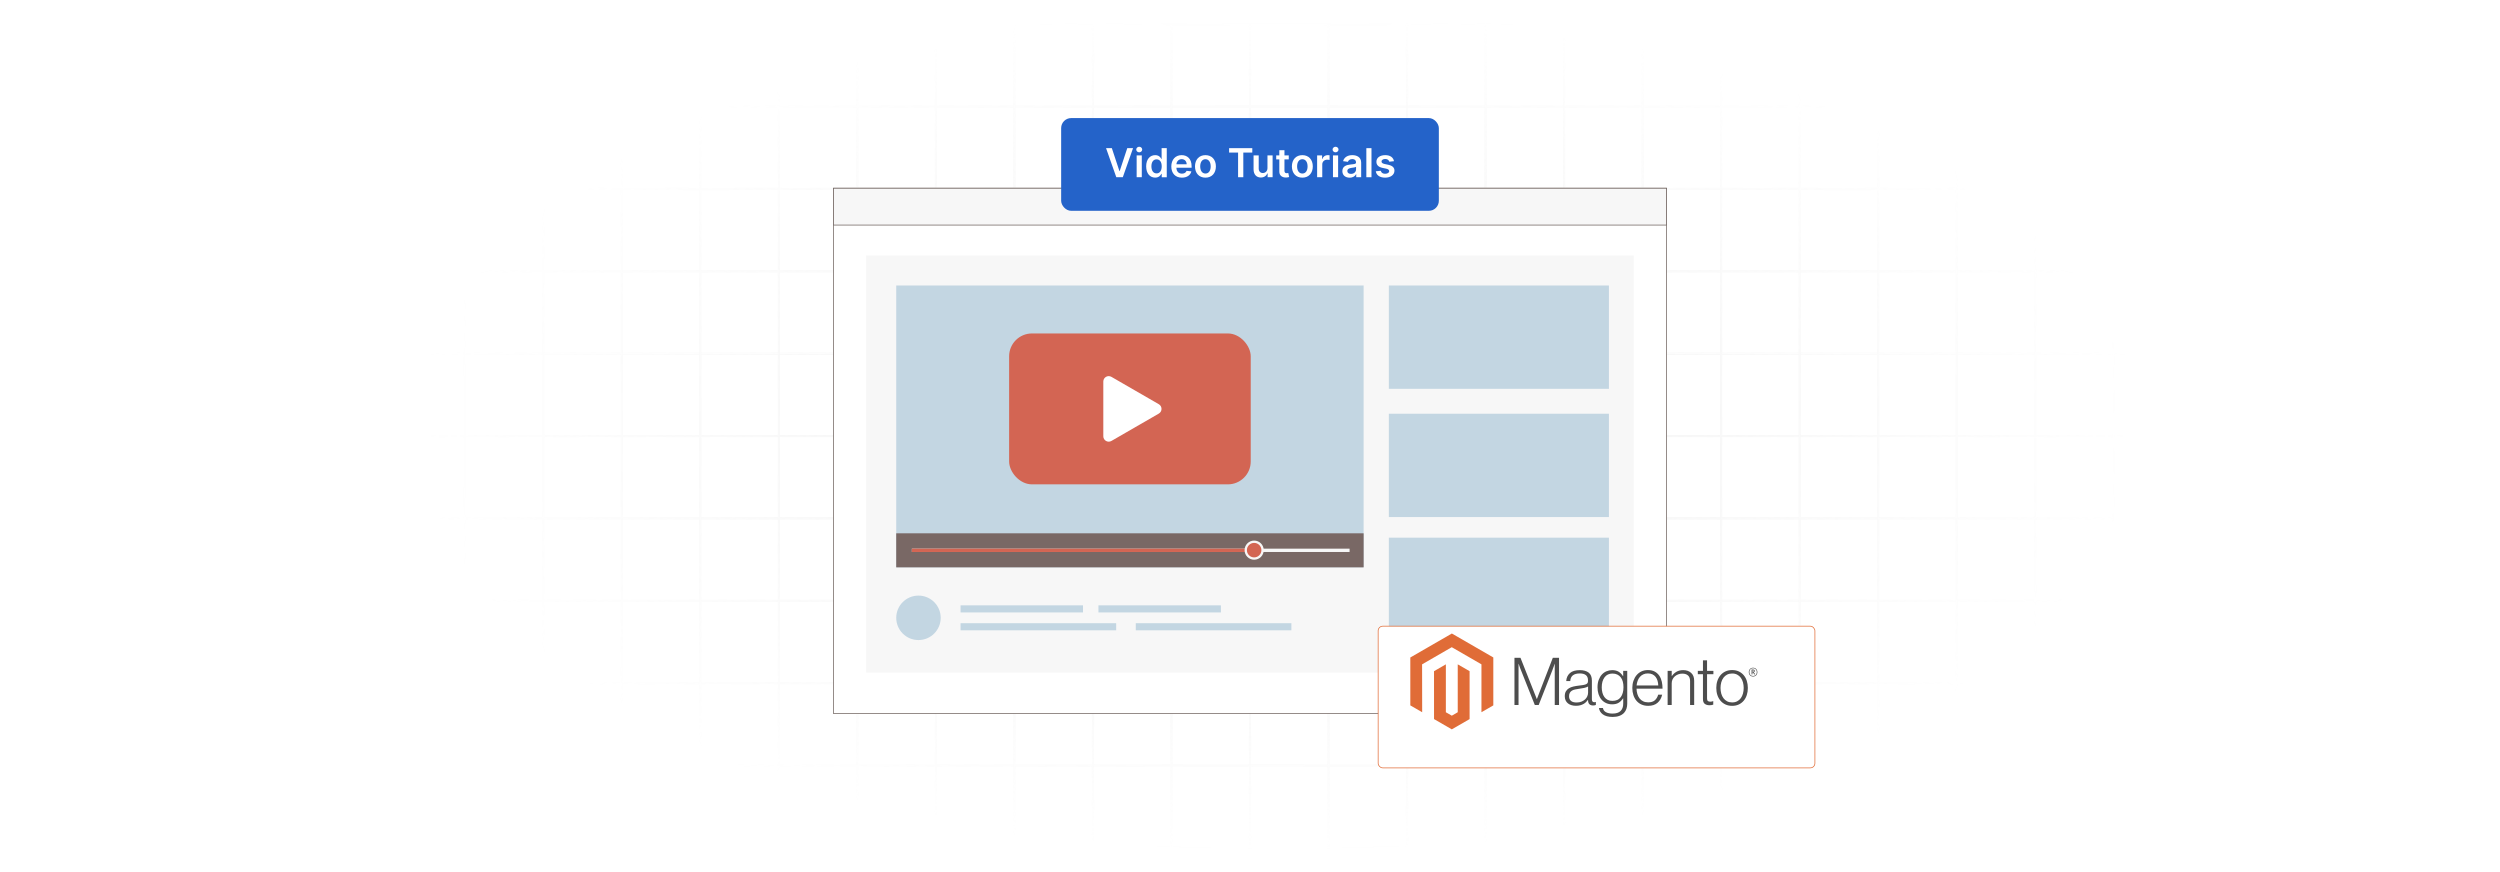 <?xml version="1.0" encoding="UTF-8"?>
<svg id="Layer_1" data-name="Layer 1" xmlns="http://www.w3.org/2000/svg" xmlns:xlink="http://www.w3.org/1999/xlink" viewBox="0 0 860 300">
  <defs>
    <filter id="luminosity-invert" x="39.647" y="-.272" width="782.115" height="300.272" color-interpolation-filters="sRGB" filterUnits="userSpaceOnUse">
      <feColorMatrix result="cm" values="-1 0 0 0 1 0 -1 0 0 1 0 0 -1 0 1 0 0 0 1 0"/>
    </filter>
    <radialGradient id="radial-gradient" cx="439.235" cy="148.479" fx="439.235" fy="148.479" r="298.487" gradientTransform="translate(0 74.962) scale(1 .495)" gradientUnits="userSpaceOnUse">
      <stop offset=".123" stop-color="#000" stop-opacity=".95"/>
      <stop offset="1" stop-color="#000" stop-opacity="0"/>
    </radialGradient>
    <mask id="mask" x="39.647" y="-.272" width="782.115" height="300.272" maskUnits="userSpaceOnUse">
      <g filter="url(#luminosity-invert)">
        <rect x="39.647" y="-.272" width="782.115" height="300.272" fill="url(#radial-gradient)"/>
      </g>
    </mask>
    <filter id="drop-shadow-9" x="443.72" y="184.916" width="211.2" height="109.44" filterUnits="userSpaceOnUse">
      <feOffset dx="5" dy="5"/>
      <feGaussianBlur result="blur" stdDeviation="10"/>
      <feFlood flood-color="#3d3d3d" flood-opacity=".1"/>
      <feComposite in2="blur" operator="in"/>
      <feComposite in="SourceGraphic"/>
    </filter>
  </defs>
  <rect y="0" width="860" height="300" fill="#fff"/>
  <g mask="url(#mask)">
    <g opacity=".4">
      <path d="M808.41,291.922H51.59V8.078h756.819v283.845ZM52.09,291.422h755.819V8.578H52.09v282.845Z" fill="#e6e6e6" stroke="#d6d6d6" stroke-miterlimit="10" stroke-width=".25"/>
      <rect x="51.84" y="36.413" width="756.319" height=".5" fill="#e6e6e6" stroke="#d6d6d6" stroke-miterlimit="10" stroke-width=".25"/>
      <rect x="51.84" y="64.747" width="756.319" height=".5" fill="#e6e6e6" stroke="#d6d6d6" stroke-miterlimit="10" stroke-width=".25"/>
      <rect x="51.84" y="93.082" width="756.319" height=".5" fill="#e6e6e6" stroke="#d6d6d6" stroke-miterlimit="10" stroke-width=".25"/>
      <rect x="51.84" y="121.415" width="756.319" height=".5" fill="none" stroke="#d6d6d6" stroke-miterlimit="10" stroke-width=".25"/>
      <rect x="51.84" y="149.75" width="756.319" height=".5" fill="#e6e6e6" stroke="#d6d6d6" stroke-miterlimit="10" stroke-width=".25"/>
      <rect x="51.84" y="178.084" width="756.319" height=".5" fill="#e6e6e6" stroke="#d6d6d6" stroke-miterlimit="10" stroke-width=".25"/>
      <rect x="51.84" y="206.418" width="756.319" height=".5" fill="#e6e6e6" stroke="#d6d6d6" stroke-miterlimit="10" stroke-width=".25"/>
      <rect x="51.84" y="234.753" width="756.319" height=".5" fill="#e6e6e6" stroke="#d6d6d6" stroke-miterlimit="10" stroke-width=".25"/>
      <rect x="51.84" y="263.087" width="756.319" height=".5" fill="#e6e6e6" stroke="#d6d6d6" stroke-miterlimit="10" stroke-width=".25"/>
      <rect x="780.898" y="8.328" width=".5" height="283.345" fill="#e6e6e6" stroke="#d6d6d6" stroke-miterlimit="10" stroke-width=".25"/>
      <rect x="753.887" y="8.328" width=".5" height="283.345" fill="#e6e6e6" stroke="#d6d6d6" stroke-miterlimit="10" stroke-width=".25"/>
      <rect x="726.875" y="8.328" width=".5" height="283.345" fill="#e6e6e6" stroke="#d6d6d6" stroke-miterlimit="10" stroke-width=".25"/>
      <rect x="699.864" y="8.328" width=".5" height="283.345" fill="#e6e6e6" stroke="#d6d6d6" stroke-miterlimit="10" stroke-width=".25"/>
      <rect x="672.852" y="8.328" width=".5" height="283.345" fill="#e6e6e6" stroke="#d6d6d6" stroke-miterlimit="10" stroke-width=".25"/>
      <rect x="645.841" y="8.328" width=".5" height="283.345" fill="#e6e6e6" stroke="#d6d6d6" stroke-miterlimit="10" stroke-width=".25"/>
      <rect x="618.83" y="8.328" width=".5" height="283.345" fill="#e6e6e6" stroke="#d6d6d6" stroke-miterlimit="10" stroke-width=".25"/>
      <rect x="591.818" y="8.328" width=".5" height="283.345" fill="#e6e6e6" stroke="#d6d6d6" stroke-miterlimit="10" stroke-width=".25"/>
      <rect x="564.807" y="8.328" width=".5" height="283.345" fill="#e6e6e6" stroke="#d6d6d6" stroke-miterlimit="10" stroke-width=".25"/>
      <rect x="537.795" y="8.328" width=".5" height="283.345" fill="#e6e6e6" stroke="#d6d6d6" stroke-miterlimit="10" stroke-width=".25"/>
      <rect x="510.784" y="8.328" width=".5" height="283.345" fill="#e6e6e6" stroke="#d6d6d6" stroke-miterlimit="10" stroke-width=".25"/>
      <rect x="483.772" y="8.328" width=".5" height="283.345" fill="#e6e6e6" stroke="#d6d6d6" stroke-miterlimit="10" stroke-width=".25"/>
      <rect x="456.761" y="8.328" width=".5" height="283.345" fill="#e6e6e6" stroke="#d6d6d6" stroke-miterlimit="10" stroke-width=".25"/>
      <rect x="429.75" y="8.328" width=".5" height="283.345" fill="#e6e6e6" stroke="#d6d6d6" stroke-miterlimit="10" stroke-width=".25"/>
      <rect x="402.738" y="8.328" width=".5" height="283.345" fill="#e6e6e6" stroke="#d6d6d6" stroke-miterlimit="10" stroke-width=".25"/>
      <rect x="375.727" y="8.328" width=".5" height="283.345" fill="#e6e6e6" stroke="#d6d6d6" stroke-miterlimit="10" stroke-width=".25"/>
      <rect x="348.716" y="8.328" width=".5" height="283.345" fill="#e6e6e6" stroke="#d6d6d6" stroke-miterlimit="10" stroke-width=".25"/>
      <rect x="321.704" y="8.328" width=".5" height="283.345" fill="#e6e6e6" stroke="#d6d6d6" stroke-miterlimit="10" stroke-width=".25"/>
      <rect x="294.693" y="8.328" width=".5" height="283.345" fill="#e6e6e6" stroke="#d6d6d6" stroke-miterlimit="10" stroke-width=".25"/>
      <rect x="267.682" y="8.328" width=".5" height="283.345" fill="#e6e6e6" stroke="#d6d6d6" stroke-miterlimit="10" stroke-width=".25"/>
      <rect x="240.67" y="8.328" width=".5" height="283.345" fill="#e6e6e6" stroke="#d6d6d6" stroke-miterlimit="10" stroke-width=".25"/>
      <rect x="213.659" y="8.328" width=".5" height="283.345" fill="#e6e6e6" stroke="#d6d6d6" stroke-miterlimit="10" stroke-width=".25"/>
      <rect x="186.648" y="8.328" width=".5" height="283.345" fill="#e6e6e6" stroke="#d6d6d6" stroke-miterlimit="10" stroke-width=".25"/>
      <rect x="159.636" y="8.328" width=".5" height="283.345" fill="#e6e6e6" stroke="#d6d6d6" stroke-miterlimit="10" stroke-width=".25"/>
      <rect x="132.625" y="8.328" width=".5" height="283.345" fill="#e6e6e6" stroke="#d6d6d6" stroke-miterlimit="10" stroke-width=".25"/>
      <rect x="105.613" y="8.328" width=".5" height="283.345" fill="#e6e6e6" stroke="#d6d6d6" stroke-miterlimit="10" stroke-width=".25"/>
      <rect x="78.602" y="8.328" width=".5" height="283.345" fill="#e6e6e6" stroke="#d6d6d6" stroke-miterlimit="10" stroke-width=".25"/>
    </g>
  </g>
  <rect x="286.713" y="64.747" width="286.573" height="180.701" fill="#fff" stroke="#6e625d" stroke-miterlimit="10" stroke-width=".25"/>
  <rect x="286.713" y="64.747" width="286.573" height="12.675" fill="#f7f7f7" stroke="#6e625d" stroke-miterlimit="10" stroke-width=".25"/>
  <rect x="297.969" y="87.878" width="264.062" height="143.49" fill="#f7f7f7"/>
  <rect x="308.305" y="98.21" width="160.779" height="96.954" fill="#c3d6e2"/>
  <rect x="308.305" y="183.458" width="160.779" height="11.706" fill="#796865"/>
  <rect x="477.762" y="98.21" width="75.712" height="35.549" fill="#c3d6e2"/>
  <rect x="477.762" y="142.324" width="75.712" height="35.549" fill="#c3d6e2"/>
  <rect x="477.762" y="184.956" width="75.712" height="35.549" fill="#c3d6e2"/>
  <rect x="347.138" y="114.707" width="83.112" height="51.911" rx="7.867" ry="7.867" fill="#d36553"/>
  <path d="M398.634,139.053l-16.308-9.415c-1.239-.716-2.788.179-2.788,1.61v18.83c0,1.431,1.549,2.325,2.788,1.61l16.308-9.415c1.239-.716,1.239-2.504,0-3.22Z" fill="#fff"/>
  <rect x="313.679" y="188.739" width="150.578" height="1.144" fill="#f7f7f7"/>
  <rect x="313.679" y="188.739" width="117.749" height="1.144" fill="#d36553"/>
  <circle cx="431.428" cy="189.252" r="3.296" fill="#f7f7f7"/>
  <circle cx="431.428" cy="189.252" r="2.497" fill="#d36553"/>
  <circle cx="315.953" cy="212.532" r="7.648" fill="#c3d6e2"/>
  <g>
    <rect x="330.428" y="208.242" width="42.126" height="2.438" fill="#c3d6e2"/>
    <rect x="377.861" y="208.242" width="42.126" height="2.438" fill="#c3d6e2"/>
    <rect x="330.428" y="214.384" width="53.532" height="2.438" fill="#c3d6e2"/>
    <rect x="390.705" y="214.384" width="53.532" height="2.438" fill="#c3d6e2"/>
  </g>
  <g>
    <rect x="365.036" y="40.618" width="129.928" height="31.902" rx="3.455" ry="3.455" fill="#2463c9"/>
    <g>
      <path d="M385.077,58.837h.102l2.598-7.871h1.992l-3.525,10h-2.236l-3.521-10h1.987l2.603,7.871Z" fill="#fff"/>
      <path d="M390.87,51.444c0-.532.459-.962,1.025-.962.561,0,1.02.43,1.02.962,0,.527-.459.957-1.02.957-.566,0-1.025-.43-1.025-.957ZM391.007,53.466h1.768v7.5h-1.768v-7.5Z" fill="#fff"/>
      <path d="M394.282,57.226c0-2.5,1.362-3.857,3.096-3.857,1.323,0,1.875.796,2.144,1.338h.073v-3.74h1.772v10h-1.738v-1.182h-.107c-.278.547-.859,1.313-2.148,1.313-1.768,0-3.091-1.401-3.091-3.872ZM399.629,57.216c0-1.455-.625-2.397-1.763-2.397-1.177,0-1.782,1.001-1.782,2.397,0,1.406.615,2.432,1.782,2.432,1.128,0,1.763-.977,1.763-2.432Z" fill="#fff"/>
      <path d="M402.932,57.26c0-2.314,1.401-3.892,3.55-3.892,1.846,0,3.428,1.157,3.428,3.789v.542h-5.225c.015,1.284.771,2.036,1.914,2.036.762,0,1.348-.332,1.587-.967l1.65.185c-.312,1.304-1.514,2.158-3.262,2.158-2.261,0-3.643-1.499-3.643-3.853ZM408.215,56.508c-.01-1.02-.693-1.763-1.709-1.763-1.055,0-1.763.806-1.816,1.763h3.525Z" fill="#fff"/>
      <path d="M411.079,57.245c0-2.324,1.397-3.877,3.594-3.877s3.594,1.553,3.594,3.877c0,2.319-1.397,3.867-3.594,3.867s-3.594-1.548-3.594-3.867ZM416.475,57.24c0-1.372-.596-2.471-1.792-2.471-1.216,0-1.812,1.099-1.812,2.471s.596,2.456,1.812,2.456c1.196,0,1.792-1.084,1.792-2.456Z" fill="#fff"/>
      <path d="M422.81,50.966h7.979v1.519h-3.091v8.481h-1.797v-8.481h-3.091v-1.519Z" fill="#fff"/>
      <path d="M436.006,53.466h1.768v7.5h-1.715v-1.333h-.078c-.342.84-1.133,1.431-2.256,1.431-1.475,0-2.5-1.02-2.5-2.822v-4.775h1.768v4.502c0,.952.566,1.553,1.416,1.553.781,0,1.598-.566,1.598-1.709v-4.346Z" fill="#fff"/>
      <path d="M443.332,54.833h-1.48v3.877c0,.713.356.869.801.869.22,0,.42-.044.518-.068l.298,1.382c-.19.064-.537.161-1.04.176-1.328.039-2.353-.654-2.344-2.065v-4.17h-1.065v-1.367h1.065v-1.797h1.768v1.797h1.48v1.367Z" fill="#fff"/>
      <path d="M444.41,57.245c0-2.324,1.397-3.877,3.594-3.877s3.594,1.553,3.594,3.877c0,2.319-1.397,3.867-3.594,3.867s-3.594-1.548-3.594-3.867ZM449.806,57.24c0-1.372-.596-2.471-1.792-2.471-1.216,0-1.812,1.099-1.812,2.471s.596,2.456,1.812,2.456c1.196,0,1.792-1.084,1.792-2.456Z" fill="#fff"/>
      <path d="M453.089,53.466h1.714v1.25h.078c.273-.869.991-1.357,1.851-1.357.195,0,.474.019.635.049v1.626c-.151-.049-.522-.102-.82-.102-.972,0-1.69.674-1.69,1.626v4.409h-1.768v-7.5Z" fill="#fff"/>
      <path d="M458.405,51.444c0-.532.459-.962,1.025-.962.561,0,1.02.43,1.02.962,0,.527-.459.957-1.02.957-.566,0-1.025-.43-1.025-.957ZM458.542,53.466h1.768v7.5h-1.768v-7.5Z" fill="#fff"/>
      <path d="M461.773,58.861c0-1.69,1.392-2.124,2.847-2.28,1.323-.142,1.855-.166,1.855-.674v-.029c0-.737-.449-1.157-1.27-1.157-.864,0-1.362.44-1.538.952l-1.65-.234c.391-1.367,1.602-2.07,3.179-2.07,1.431,0,3.047.596,3.047,2.578v5.019h-1.699v-1.03h-.059c-.322.63-1.025,1.182-2.202,1.182-1.431,0-2.51-.781-2.51-2.256ZM466.481,58.275v-.884c-.23.185-1.157.303-1.621.366-.791.112-1.382.396-1.382,1.074,0,.649.527.986,1.265.986,1.065,0,1.738-.708,1.738-1.543Z" fill="#fff"/>
      <path d="M471.79,60.966h-1.768v-10h1.768v10Z" fill="#fff"/>
      <path d="M477.922,55.624c-.137-.493-.566-.938-1.382-.938-.737,0-1.299.352-1.294.859-.005.435.298.698,1.06.869l1.279.273c1.416.308,2.104.962,2.109,2.031-.005,1.421-1.328,2.393-3.203,2.393-1.841,0-2.998-.815-3.218-2.192l1.724-.166c.151.674.679,1.025,1.489,1.025.84,0,1.397-.386,1.397-.898,0-.425-.322-.703-1.011-.855l-1.279-.269c-1.44-.298-2.114-1.02-2.109-2.114-.005-1.387,1.226-2.275,3.032-2.275,1.758,0,2.773.81,3.018,2.08l-1.611.176Z" fill="#fff"/>
    </g>
  </g>
  <g>
    <rect x="469.084" y="210.409" width="150.246" height="48.747" rx="1.593" ry="1.593" fill="#fff" filter="url(#drop-shadow-9)" stroke="#e16c37" stroke-miterlimit="10" stroke-width=".25"/>
    <g id="Logo-2">
      <polygon points="499.438 217.928 485.148 226.177 485.148 242.652 489.227 245.011 489.199 228.531 499.409 222.637 509.62 228.531 509.62 245.003 513.7 242.652 513.7 226.162 499.438 217.928" fill="#e06c37"/>
      <polygon points="501.462 245.007 499.424 246.192 497.375 245.018 497.375 228.531 493.3 230.886 493.307 247.365 499.42 250.897 505.541 247.365 505.541 230.886 501.462 228.531 501.462 245.007" fill="#e06c37"/>
      <path d="M523.043,226.277l5.609,14.171h.047l5.473-14.171h2.135v16.238h-1.476v-14.15h-.047c-.077.257-.16.514-.248.77-.077.211-.164.445-.263.702-.097.259-.187.5-.259.727l-4.702,11.95h-1.339l-4.749-11.946c-.091-.211-.182-.442-.274-.691-.091-.25-.175-.488-.252-.717-.091-.274-.182-.539-.274-.796h-.047v14.15h-1.401v-16.238h2.067Z" fill="#4d4d4d"/>
      <path d="M540.599,242.584c-.441-.122-.853-.33-1.213-.612-.343-.275-.619-.625-.806-1.022-.197-.408-.295-.884-.295-1.429,0-.696.128-1.264.385-1.703.254-.434.613-.797,1.044-1.055.439-.264.951-.465,1.534-.601.617-.142,1.243-.247,1.872-.317.576-.06,1.065-.125,1.465-.194.401-.07.726-.157.976-.263.25-.106.431-.246.544-.421.113-.175.169-.414.169-.717v-.227c0-.802-.242-1.396-.727-1.782-.485-.386-1.181-.58-2.088-.58-2.091,0-3.189.871-3.294,2.614h-1.386c.077-1.135.497-2.044,1.26-2.726.763-.682,1.902-1.022,3.417-1.022,1.287,0,2.301.284,3.042.853.742.569,1.113,1.497,1.113,2.783v6.38c0,.348.065.601.194.76.13.158.323.246.58.263.08-0.0.159-.007.238-.022.083-.014.176-.04.284-.068h.068v1.022c-.125.052-.254.094-.385.126-.187.042-.378.061-.569.058-.514,0-.923-.133-1.228-.4-.305-.266-.472-.686-.5-1.26v-.248h-.061c-.184.248-.385.484-.601.706-.254.257-.541.478-.853.659-.364.209-.754.369-1.159.475-.439.122-.939.182-1.498.18-.515.004-1.028-.065-1.523-.205M544.059,241.349c.492-.204.905-.466,1.239-.785.633-.596.995-1.424,1.001-2.293v-2.114c-.379.211-.838.374-1.375.49s-1.095.21-1.671.284c-.499.077-.961.156-1.386.238-.425.082-.792.214-1.102.396-.306.178-.56.432-.738.738-.182.31-.274.715-.274,1.217,0,.408.072.749.216,1.022.135.262.33.487.569.659.249.173.531.293.828.353.329.069.665.103,1.001.101.636,0,1.2-.102,1.692-.306" fill="#4d4d4d"/>
      <path d="M551.386,245.756c-.787-.583-1.234-1.314-1.339-2.193h1.361c.122.682.49,1.17,1.102,1.465.612.295,1.343.443,2.193.443,1.258,0,2.186-.299,2.783-.896s.896-1.42.896-2.466v-1.861h-.068c-.439.665-.947,1.171-1.523,1.519-.576.348-1.311.522-2.204.522-.773,0-1.469-.144-2.088-.432-.612-.28-1.155-.691-1.591-1.203-.439-.514-.776-1.131-1.012-1.851-.235-.72-.353-1.511-.353-2.373,0-.953.136-1.797.407-2.531.271-.735.635-1.351,1.091-1.851.444-.491.991-.879,1.602-1.134.615-.257,1.274-.388,1.941-.385.907,0,1.656.186,2.247.558.591.372,1.083.875,1.476,1.509h.068v-1.822h1.393v11.287c0,1.301-.364,2.353-1.091,3.158-.893.939-2.202,1.408-3.928,1.408-1.455,0-2.575-.292-3.363-.875M557.543,239.812c.622-.864.932-2.0.932-3.406,0-.696-.076-1.332-.227-1.908-.151-.576-.387-1.072-.706-1.487-.314-.413-.723-.744-1.192-.965-.478-.228-1.034-.342-1.671-.342-1.167,0-2.071.431-2.715,1.293-.643.862-.965,2.013-.965,3.453-.005.624.071,1.246.227,1.851.151.567.378,1.058.68,1.476.296.41.684.744,1.134.976.454.235.991.353,1.613.353,1.301,0,2.262-.432,2.884-1.296" fill="#4d4d4d"/>
      <path d="M564.65,242.346c-.662-.296-1.248-.738-1.714-1.293-.461-.552-.812-1.204-1.055-1.955s-.364-1.565-.364-2.441c0-.878.128-1.692.385-2.441s.616-1.399,1.077-1.952c.458-.55,1.032-.993,1.681-1.296.658-.31,1.396-.465,2.214-.465.939,0,1.729.178,2.373.533.63.343,1.167.834,1.566,1.429.401.598.685,1.283.853,2.056.167.783.251,1.582.248,2.384h-8.947c.009.627.105,1.25.284,1.851.158.537.412,1.04.749,1.487.328.427.752.77,1.239,1.001.499.242,1.083.364,1.75.364.984,0,1.745-.239,2.283-.717.538-.478.919-1.117,1.145-1.919h1.365c-.257,1.167-.787,2.098-1.591,2.794-.804.696-1.871,1.044-3.201,1.044-.878,0-1.659-.155-2.34-.465M570.191,234.17c-.151-.506-.371-.946-.659-1.318-.29-.373-.664-.673-1.091-.875-.439-.211-.961-.317-1.566-.317-.605,0-1.132.106-1.581.317-.449.203-.849.501-1.17.875-.327.388-.584.83-.76,1.307-.196.526-.321,1.076-.374,1.635h7.449c-.011-.55-.094-1.096-.248-1.624" fill="#4d4d4d"/>
      <path d="M575.073,230.774v1.793h.047c.402-.599.934-1.099,1.555-1.465.643-.386,1.434-.58,2.373-.58,1.09,0,1.988.314,2.693.943s1.057,1.534,1.055,2.715v8.339h-1.408v-8.202c0-.893-.239-1.548-.717-1.966-.478-.418-1.133-.625-1.966-.623-.481-.003-.958.083-1.408.252-.425.158-.818.392-1.159.691-.332.293-.6.652-.785,1.055-.192.42-.289.877-.284,1.339v7.453h-1.404v-11.745h1.408Z" fill="#4d4d4d"/>
      <path d="M586.429,242.119c-.408-.326-.612-.868-.612-1.624v-8.562h-1.771v-1.159h1.771v-3.611h1.408v3.611h2.182v1.159h-2.182v8.335c0,.425.095.717.284.875.19.158.473.238.85.238.172-.001.343-.02.511-.058.144-.029.285-.071.421-.126h.068v1.203c-.417.14-.856.21-1.296.205-.682,0-1.227-.163-1.635-.49" fill="#4d4d4d"/>
      <path d="M593.572,242.346c-.66-.3-1.245-.743-1.714-1.296-.47-.552-.831-1.203-1.08-1.952s-.374-1.563-.374-2.441c0-.878.125-1.692.374-2.441s.61-1.401,1.08-1.955c.469-.553,1.054-.996,1.714-1.296.674-.31,1.435-.465,2.283-.465s1.605.155,2.272.465c.655.303,1.237.745,1.703,1.296.47.552.826,1.204,1.066,1.955.24.751.361,1.565.364,2.441,0,.878-.121,1.692-.364,2.441s-.598,1.399-1.066,1.952c-.466.551-1.048.994-1.703,1.296-.665.31-1.422.465-2.272.465s-1.611-.155-2.283-.465M597.583,241.245c.494-.252.922-.618,1.249-1.066.334-.454.583-.984.749-1.591.333-1.265.333-2.595,0-3.86-.166-.607-.415-1.138-.749-1.591-.327-.449-.755-.814-1.249-1.066-.499-.259-1.074-.388-1.725-.385s-1.23.131-1.739.385c-.492.256-.919.621-1.249,1.066-.341.454-.594.984-.76,1.591-.333,1.265-.333,2.595,0,3.86.166.605.419,1.135.76,1.591.331.445.758.809,1.249,1.066.492.257,1.072.385,1.739.385s1.242-.128,1.725-.385" fill="#4d4d4d"/>
      <path d="M603.06,232.726c-.871,0-1.476-.605-1.476-1.509s.619-1.516,1.476-1.516,1.48.612,1.48,1.516-.619,1.509-1.48,1.509M603.06,229.874c-.702,0-1.264.482-1.264,1.339s.558,1.332,1.264,1.332,1.271-.482,1.271-1.332-.565-1.339-1.271-1.339M603.495,232.024l-.5-.717h-.162v.691h-.288v-1.678h.508c.349,0,.583.176.583.49,0,.241-.13.396-.338.461l.482.684-.284.068ZM603.056,230.587h-.223v.493h.209c.187,0,.306-.079.306-.248s-.104-.248-.292-.248" fill="#4d4d4d"/>
    </g>
  </g>
</svg>
